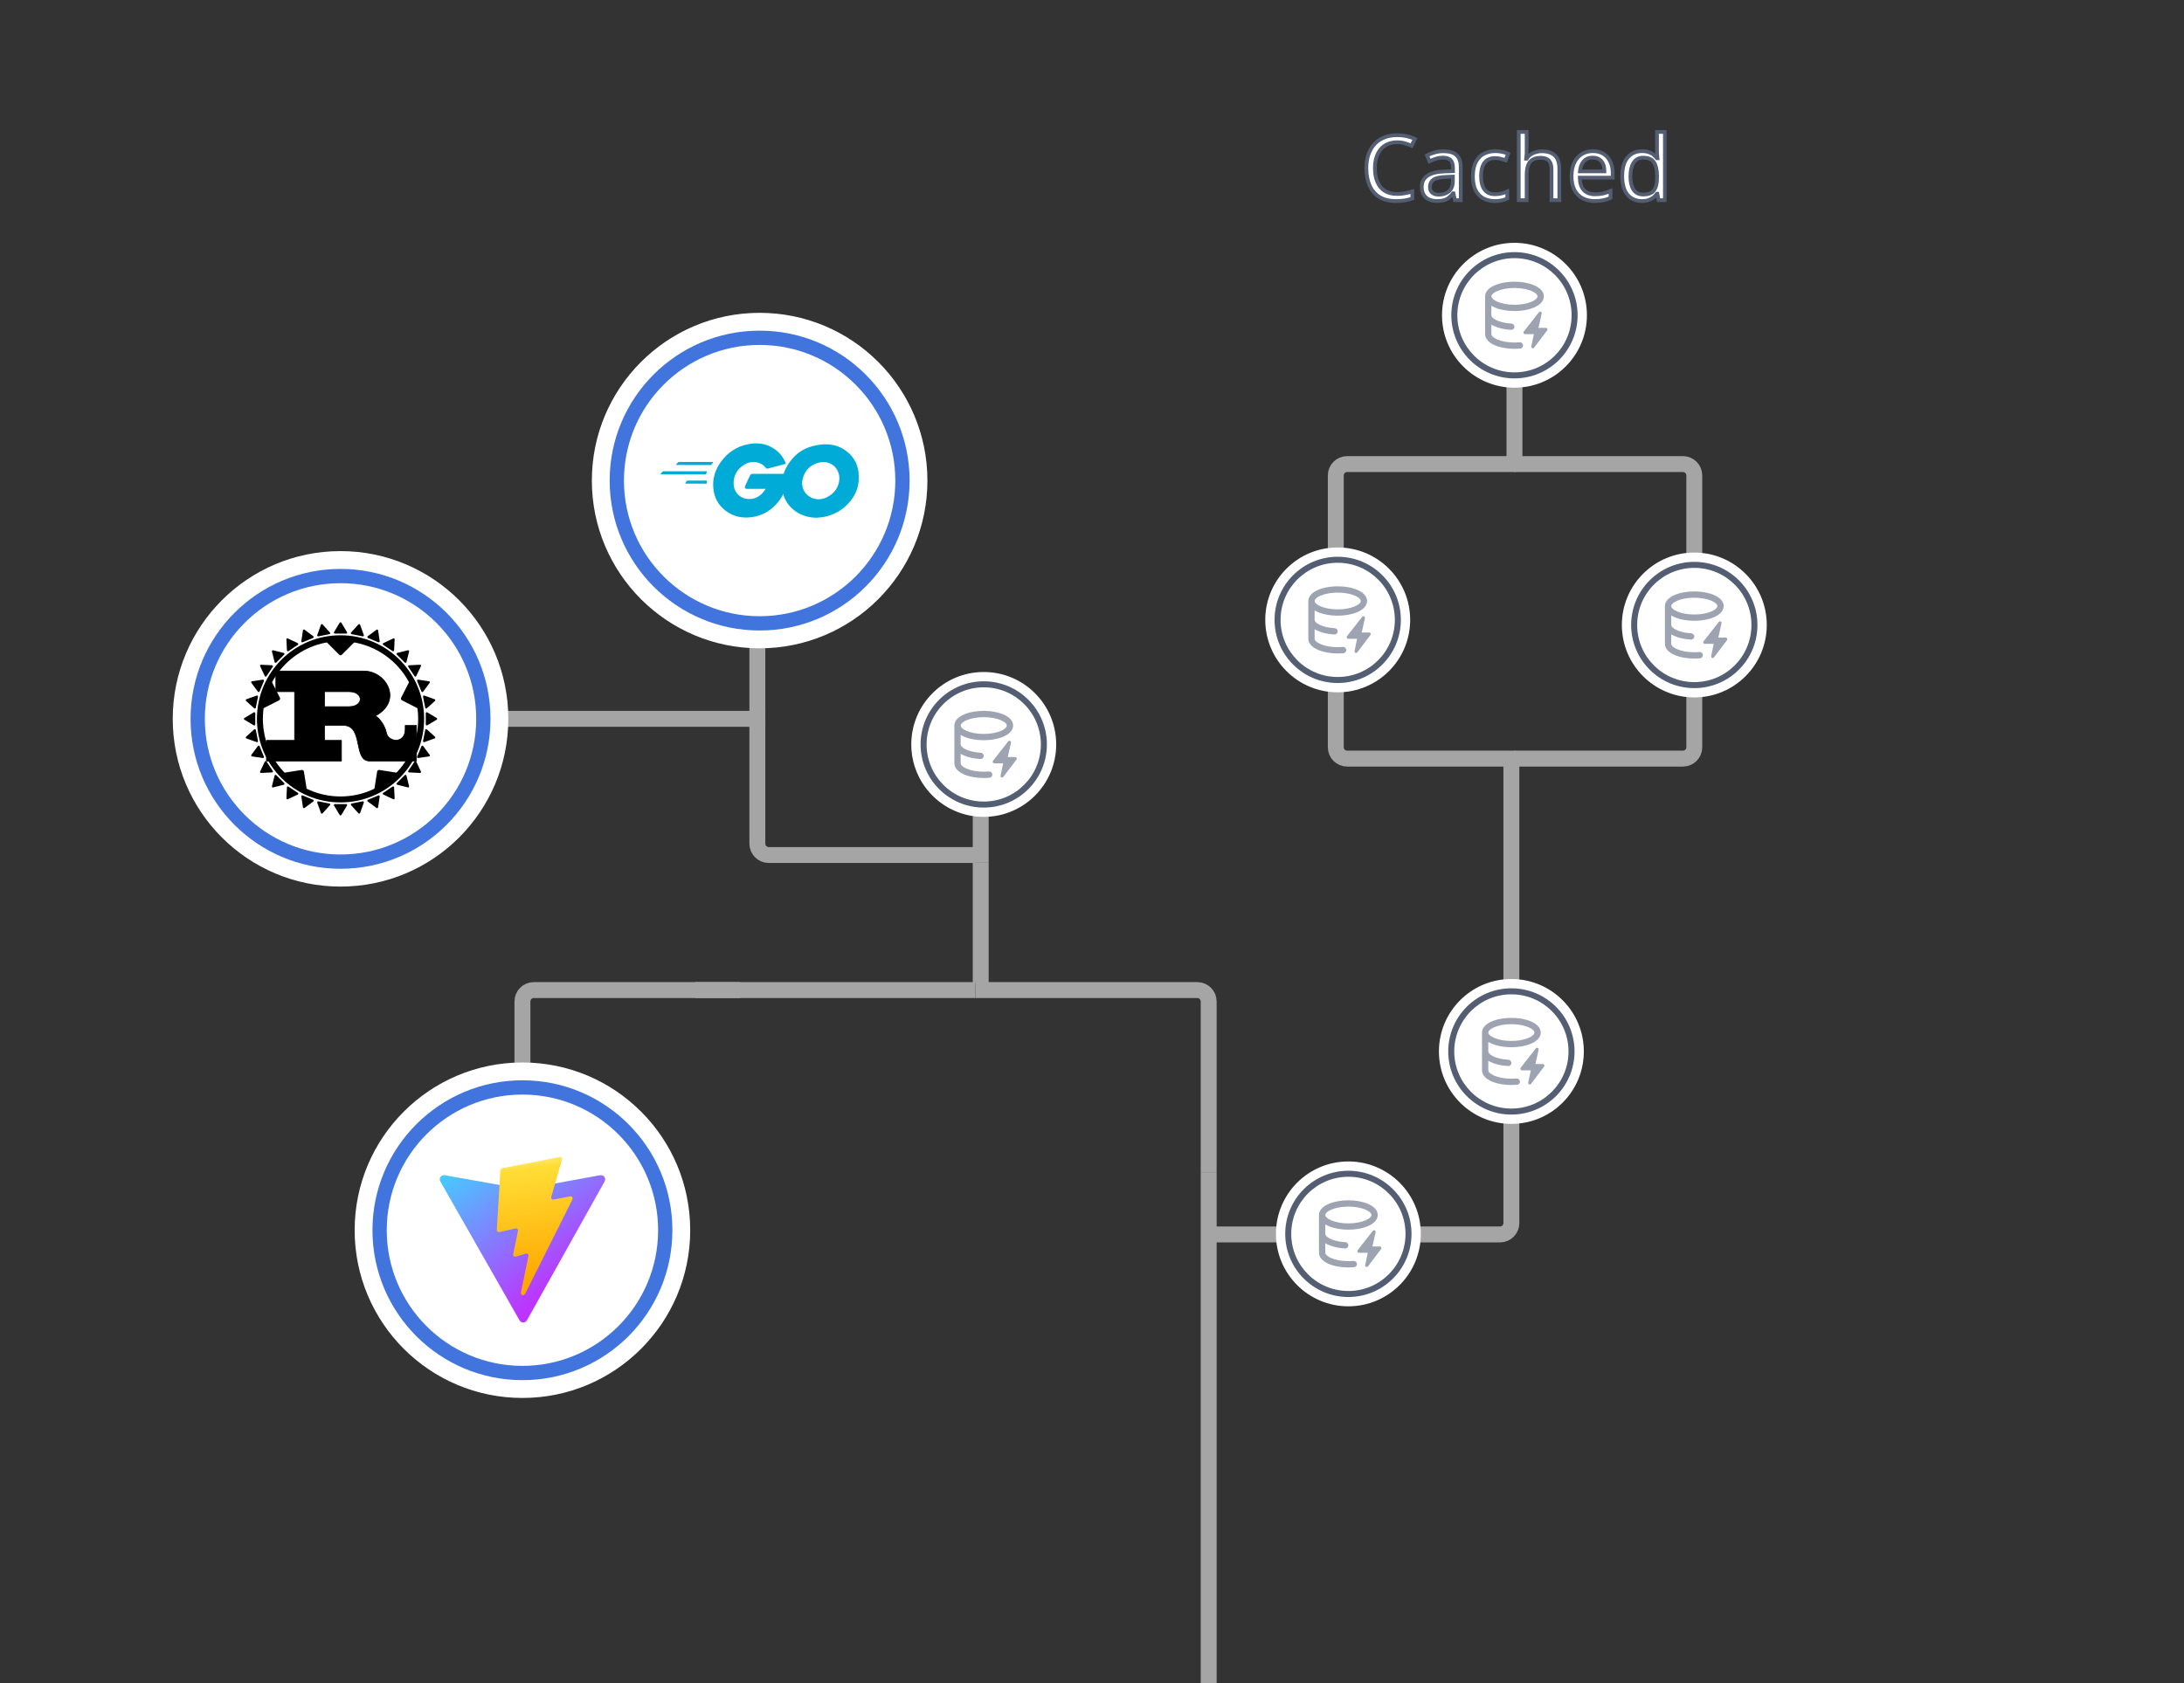 <svg width="384" height="296" viewBox="0 0 384 296" fill="none" xmlns="http://www.w3.org/2000/svg">
<rect x="0" y="0" width="384" height="296" fill="#333333" stroke="none"/>
<rect width="384" height="296" rx="20" fill="none"/>
<path d="M171.444 150.369H135.16C134.056 150.369 133.16 149.474 133.16 148.369V126.85" stroke="#A5A5A5" stroke-width="2.8"/>
<path d="M130.139 174.122H93.856C92.751 174.122 91.856 175.018 91.856 176.122V197.641" stroke="#A5A5A5" stroke-width="2.8"/>
<path d="M172.432 172.906V151.739" stroke="#A5A5A5" stroke-width="2.8"/>
<path d="M212.516 206.265V176.122C212.516 175.018 211.62 174.122 210.516 174.122H171.488" stroke="#A5A5A5" stroke-width="2.8"/>
<path d="M212.516 296V206.265" stroke="#A5A5A5" stroke-width="2.8"/>
<path d="M213.11 217.1H229.443" stroke="#A5A5A5" stroke-width="2.8"/>
<rect width="12.885" height="12.885" rx="3.221" transform="matrix(-1 0 0 1 243.333 210.657)" fill="#A5A5A5" stroke="#A5A5A5" stroke-width="2.818"/>
<path d="M266.485 133.418H236.865C235.76 133.418 234.865 132.523 234.865 131.418V116.433" stroke="#A5A5A5" stroke-width="2.8"/>
<rect width="12.885" height="12.885" rx="3.221" transform="matrix(-1 0 0 1 241.307 103.548)" fill="#A5A5A5" stroke="#A5A5A5" stroke-width="2.818"/>
<path d="M266.279 133.418H295.899C297.004 133.418 297.899 132.523 297.899 131.418V116.433" stroke="#A5A5A5" stroke-width="2.8"/>
<rect x="291.457" y="103.548" width="12.885" height="12.885" rx="3.221" fill="#A5A5A5" stroke="#A5A5A5" stroke-width="2.818"/>
<path d="M247.183 217.1H263.737C264.842 217.1 265.737 216.204 265.737 215.1V191.359" stroke="#A5A5A5" stroke-width="2.8"/>
<rect width="12.885" height="12.885" rx="3.221" transform="matrix(-1 0 0 1 272.179 178.474)" fill="#A5A5A5" stroke="#A5A5A5" stroke-width="2.818"/>
<path d="M171.488 174.122H122.217" stroke="#A5A5A5" stroke-width="2.8"/>
<path d="M133.16 125.341V92.676" stroke="#A5A5A5" stroke-width="2.8"/>
<rect width="12.885" height="12.885" rx="3.221" transform="matrix(-1 0 0 1 139.603 79.791)" fill="white" stroke="#A5A5A5" stroke-width="2.818"/>
<path d="M172.432 151.739L172.432 138.226" stroke="#A5A5A5" stroke-width="2.8"/>
<rect width="12.885" height="12.885" rx="3.221" transform="matrix(-1 0 0 1 178.875 125.341)" fill="#A5A5A5" stroke="#A5A5A5" stroke-width="2.818"/>
<path d="M134.562 126.422H67.976" stroke="#A5A5A5" stroke-width="2.8"/>
<rect width="12.885" height="12.885" rx="3.221" transform="matrix(-1 0 0 1 67.048 119.98)" fill="white" stroke="#A5A5A5" stroke-width="2.818"/>
<path d="M265.737 174.414L265.737 133.507" stroke="#A5A5A5" stroke-width="2.8"/>
<rect width="12.885" height="12.885" rx="3.221" transform="matrix(-1 0 0 1 272.722 49.002)" fill="#A5A5A5" stroke="#A5A5A5" stroke-width="2.818"/>
<path d="M266.279 81.617V61.887" stroke="#A5A5A5" stroke-width="2.8"/>
<path d="M266.485 81.617H236.865C235.76 81.617 234.865 82.512 234.865 83.617V98.603" stroke="#A5A5A5" stroke-width="2.8"/>
<path d="M266.279 81.617H295.899C297.004 81.617 297.899 82.512 297.899 83.617V98.603" stroke="#A5A5A5" stroke-width="2.8"/>
<circle cx="237.077" cy="217.001" r="12.37" fill="white" stroke="white" stroke-width="0.738"/>
<circle cx="237.077" cy="217.001" r="11.103" fill="#535E73"/>
<circle cx="237.077" cy="217.001" r="10.045" fill="white"/>
<circle cx="237.077" cy="217.001" r="8.694" fill="white"/>
<g clip-path="url(#clip0_383_1656)">
<path d="M233.017 215.32V217C233.017 217.183 233.193 217.517 233.88 217.856C234.525 218.173 235.462 218.406 236.552 218.463C236.624 218.466 236.696 218.484 236.761 218.516C236.827 218.547 236.886 218.591 236.934 218.645C236.983 218.699 237.02 218.762 237.045 218.83C237.069 218.899 237.08 218.972 237.076 219.044C237.072 219.117 237.054 219.188 237.023 219.254C236.991 219.319 236.948 219.378 236.894 219.427C236.84 219.475 236.776 219.513 236.708 219.537C236.639 219.561 236.567 219.572 236.494 219.568C235.297 219.505 234.205 219.249 233.391 218.849C233.263 218.786 233.138 218.717 233.017 218.642V220.322C233.017 220.42 233.06 220.557 233.225 220.728C233.393 220.903 233.661 221.085 234.038 221.25C234.787 221.58 235.861 221.798 237.077 221.798C237.376 221.798 237.669 221.785 237.95 221.76C238.024 221.749 238.1 221.754 238.173 221.773C238.245 221.793 238.313 221.827 238.372 221.874C238.431 221.921 238.48 221.979 238.515 222.045C238.551 222.111 238.573 222.184 238.58 222.259C238.587 222.334 238.578 222.409 238.555 222.481C238.531 222.552 238.493 222.618 238.444 222.675C238.394 222.731 238.333 222.777 238.266 222.809C238.198 222.841 238.124 222.859 238.049 222.862C237.733 222.89 237.409 222.905 237.077 222.905C235.744 222.905 234.512 222.669 233.592 222.264C233.132 222.061 232.726 221.807 232.427 221.495C232.125 221.182 231.91 220.784 231.91 220.322V213.679C231.91 213.217 232.125 212.819 232.427 212.505C232.726 212.195 233.132 211.939 233.592 211.737C234.512 211.332 235.744 211.096 237.077 211.096C238.41 211.096 239.642 211.332 240.561 211.737C241.021 211.939 241.427 212.194 241.727 212.505C242.028 212.819 242.243 213.217 242.243 213.679C242.243 214.141 242.028 214.539 241.727 214.853C241.427 215.163 241.021 215.419 240.562 215.621C239.641 216.026 238.409 216.262 237.077 216.262C235.744 216.262 234.512 216.026 233.592 215.621C233.393 215.535 233.201 215.434 233.017 215.32ZM233.017 213.679C233.017 213.777 233.06 213.914 233.225 214.086C233.393 214.261 233.661 214.442 234.038 214.607C234.787 214.937 235.861 215.155 237.077 215.155C238.291 215.155 239.365 214.937 240.116 214.607C240.491 214.442 240.76 214.26 240.928 214.085C241.093 213.914 241.136 213.777 241.136 213.679C241.136 213.581 241.093 213.444 240.928 213.272C240.76 213.097 240.492 212.916 240.115 212.75C239.366 212.421 238.292 212.203 237.077 212.203C235.862 212.203 234.788 212.421 234.037 212.75C233.662 212.916 233.393 213.098 233.225 213.273C233.06 213.444 233.017 213.581 233.017 213.679Z" fill="#9DA3B0"/>
<path d="M241.867 216.692C241.881 216.631 241.873 216.568 241.845 216.512C241.818 216.455 241.772 216.41 241.715 216.384C241.659 216.357 241.595 216.35 241.534 216.364C241.473 216.378 241.419 216.412 241.38 216.461L238.705 219.875C238.673 219.916 238.653 219.965 238.647 220.017C238.642 220.068 238.651 220.12 238.674 220.167C238.696 220.213 238.732 220.253 238.776 220.28C238.82 220.308 238.87 220.322 238.922 220.322H240.492L240.035 222.479C240.022 222.541 240.031 222.605 240.059 222.661C240.087 222.717 240.134 222.762 240.191 222.788C240.248 222.815 240.313 222.82 240.374 222.805C240.435 222.789 240.489 222.754 240.527 222.703L242.833 219.659C242.864 219.618 242.883 219.569 242.888 219.518C242.893 219.466 242.883 219.415 242.86 219.369C242.837 219.323 242.802 219.284 242.758 219.257C242.715 219.23 242.664 219.215 242.613 219.215H241.3L241.868 216.692H241.867Z" fill="#9DA3B0"/>
</g>
<circle cx="265.737" cy="184.916" r="12.37" fill="white" stroke="white" stroke-width="0.738"/>
<circle cx="265.737" cy="184.916" r="11.103" fill="#535E73"/>
<circle cx="265.737" cy="184.916" r="10.045" fill="white"/>
<circle cx="265.737" cy="184.916" r="8.694" fill="white"/>
<g clip-path="url(#clip1_383_1656)">
<path d="M261.677 183.236V184.915C261.677 185.098 261.853 185.432 262.54 185.771C263.185 186.088 264.123 186.321 265.212 186.378C265.285 186.381 265.356 186.399 265.421 186.431C265.487 186.462 265.546 186.506 265.594 186.56C265.643 186.614 265.681 186.677 265.705 186.745C265.729 186.814 265.74 186.887 265.736 186.959C265.732 187.032 265.714 187.103 265.683 187.169C265.652 187.234 265.608 187.293 265.554 187.342C265.5 187.39 265.437 187.428 265.368 187.452C265.3 187.476 265.227 187.487 265.154 187.483C263.957 187.421 262.865 187.164 262.051 186.764C261.923 186.701 261.798 186.632 261.677 186.557V188.237C261.677 188.335 261.72 188.472 261.885 188.644C262.053 188.818 262.322 189 262.698 189.165C263.447 189.495 264.521 189.713 265.737 189.713C266.036 189.713 266.329 189.7 266.61 189.675C266.684 189.664 266.76 189.669 266.833 189.688C266.905 189.708 266.973 189.742 267.032 189.789C267.091 189.836 267.14 189.894 267.176 189.96C267.211 190.026 267.233 190.099 267.24 190.174C267.247 190.249 267.238 190.324 267.215 190.396C267.191 190.467 267.154 190.533 267.104 190.59C267.054 190.646 266.994 190.692 266.926 190.724C266.858 190.756 266.784 190.775 266.709 190.777C266.394 190.805 266.069 190.82 265.737 190.82C264.404 190.82 263.172 190.584 262.252 190.179C261.792 189.977 261.386 189.722 261.087 189.41C260.786 189.097 260.57 188.699 260.57 188.237V181.594C260.57 181.132 260.786 180.734 261.087 180.42C261.386 180.11 261.792 179.854 262.252 179.652C263.172 179.247 264.404 179.011 265.737 179.011C267.07 179.011 268.302 179.247 269.221 179.652C269.681 179.854 270.087 180.109 270.387 180.42C270.688 180.734 270.903 181.132 270.903 181.594C270.903 182.056 270.688 182.454 270.387 182.768C270.087 183.078 269.681 183.334 269.222 183.536C268.302 183.941 267.069 184.177 265.737 184.177C264.404 184.177 263.172 183.941 262.252 183.536C262.054 183.45 261.861 183.349 261.677 183.236ZM261.677 181.594C261.677 181.692 261.72 181.829 261.885 182.001C262.053 182.176 262.322 182.357 262.698 182.523C263.447 182.852 264.521 183.07 265.737 183.07C266.952 183.07 268.026 182.852 268.776 182.523C269.151 182.357 269.421 182.175 269.588 182C269.753 181.829 269.796 181.692 269.796 181.594C269.796 181.496 269.753 181.359 269.588 181.187C269.421 181.012 269.152 180.831 268.775 180.665C268.026 180.336 266.952 180.118 265.737 180.118C264.522 180.118 263.448 180.336 262.697 180.665C262.322 180.831 262.053 181.013 261.885 181.188C261.72 181.359 261.677 181.496 261.677 181.594Z" fill="#9DA3B0"/>
<path d="M270.527 184.607C270.541 184.546 270.533 184.483 270.505 184.427C270.478 184.37 270.432 184.325 270.376 184.299C270.319 184.272 270.255 184.265 270.194 184.279C270.133 184.293 270.079 184.328 270.04 184.376L267.365 187.79C267.333 187.831 267.313 187.88 267.307 187.932C267.302 187.983 267.311 188.035 267.334 188.082C267.357 188.128 267.392 188.168 267.436 188.195C267.48 188.223 267.531 188.237 267.582 188.237H269.152L268.695 190.394C268.682 190.456 268.691 190.52 268.719 190.576C268.747 190.632 268.794 190.677 268.851 190.703C268.909 190.73 268.973 190.735 269.034 190.72C269.095 190.705 269.149 190.669 269.187 190.619L271.494 187.574C271.525 187.533 271.544 187.484 271.548 187.433C271.553 187.381 271.543 187.33 271.52 187.284C271.498 187.238 271.462 187.199 271.419 187.172C271.375 187.145 271.324 187.13 271.273 187.13H269.961L270.528 184.607H270.527Z" fill="#9DA3B0"/>
</g>
<circle cx="235.202" cy="109.018" r="12.37" fill="white" stroke="white" stroke-width="0.738"/>
<circle cx="235.202" cy="109.018" r="11.103" fill="#535E73"/>
<circle cx="235.202" cy="109.018" r="10.045" fill="white"/>
<circle cx="235.202" cy="109.018" r="8.694" fill="white"/>
<g clip-path="url(#clip2_383_1656)">
<path d="M231.142 107.338V109.018C231.142 109.201 231.318 109.535 232.005 109.873C232.65 110.191 233.587 110.423 234.677 110.48C234.749 110.484 234.821 110.502 234.886 110.533C234.952 110.564 235.011 110.608 235.059 110.662C235.108 110.716 235.145 110.779 235.17 110.848C235.194 110.916 235.205 110.989 235.201 111.062C235.197 111.134 235.179 111.205 235.148 111.271C235.116 111.337 235.073 111.396 235.019 111.444C234.965 111.493 234.901 111.53 234.833 111.555C234.764 111.579 234.692 111.59 234.619 111.586C233.422 111.523 232.33 111.267 231.516 110.866C231.388 110.804 231.263 110.735 231.142 110.659V112.339C231.142 112.438 231.185 112.574 231.35 112.746C231.518 112.921 231.786 113.103 232.163 113.268C232.912 113.598 233.986 113.816 235.202 113.816C235.501 113.816 235.794 113.802 236.075 113.777C236.149 113.767 236.225 113.771 236.298 113.791C236.37 113.811 236.438 113.845 236.497 113.892C236.556 113.938 236.605 113.996 236.64 114.063C236.676 114.129 236.698 114.202 236.705 114.276C236.712 114.351 236.703 114.427 236.68 114.498C236.656 114.57 236.618 114.636 236.569 114.692C236.519 114.749 236.458 114.794 236.391 114.827C236.323 114.859 236.249 114.877 236.174 114.88C235.858 114.908 235.534 114.923 235.202 114.923C233.869 114.923 232.637 114.687 231.717 114.281C231.257 114.079 230.851 113.824 230.552 113.513C230.25 113.199 230.035 112.801 230.035 112.339V105.697C230.035 105.234 230.25 104.837 230.552 104.522C230.851 104.212 231.257 103.957 231.717 103.755C232.637 103.349 233.869 103.113 235.202 103.113C236.535 103.113 237.767 103.349 238.686 103.755C239.146 103.957 239.552 104.211 239.852 104.523C240.153 104.837 240.368 105.234 240.368 105.697C240.368 106.159 240.153 106.556 239.852 106.871C239.552 107.181 239.146 107.436 238.687 107.638C237.766 108.044 236.534 108.28 235.202 108.28C233.869 108.28 232.637 108.044 231.717 107.638C231.518 107.552 231.326 107.452 231.142 107.338ZM231.142 105.697C231.142 105.795 231.185 105.931 231.35 106.103C231.518 106.278 231.786 106.46 232.163 106.625C232.912 106.955 233.986 107.173 235.202 107.173C236.416 107.173 237.49 106.955 238.241 106.625C238.616 106.46 238.885 106.277 239.053 106.102C239.218 105.931 239.261 105.795 239.261 105.697C239.261 105.598 239.218 105.462 239.053 105.29C238.885 105.115 238.617 104.933 238.24 104.768C237.491 104.438 236.417 104.22 235.202 104.22C233.987 104.22 232.913 104.438 232.162 104.768C231.787 104.933 231.518 105.116 231.35 105.291C231.185 105.462 231.142 105.598 231.142 105.697Z" fill="#9DA3B0"/>
<path d="M239.992 108.71C240.006 108.649 239.998 108.585 239.97 108.529C239.943 108.473 239.897 108.428 239.84 108.401C239.784 108.374 239.72 108.367 239.659 108.382C239.598 108.396 239.544 108.43 239.505 108.479L236.83 111.893C236.798 111.934 236.778 111.983 236.772 112.034C236.767 112.086 236.776 112.138 236.799 112.184C236.821 112.231 236.857 112.27 236.901 112.298C236.945 112.325 236.995 112.34 237.047 112.34H238.617L238.16 114.497C238.147 114.558 238.156 114.622 238.184 114.679C238.212 114.735 238.259 114.78 238.316 114.806C238.373 114.832 238.438 114.838 238.499 114.823C238.56 114.807 238.614 114.771 238.652 114.721L240.958 111.676C240.989 111.635 241.008 111.586 241.013 111.535C241.018 111.484 241.008 111.432 240.985 111.386C240.962 111.34 240.927 111.301 240.883 111.274C240.84 111.247 240.789 111.233 240.738 111.233H239.425L239.993 108.71H239.992Z" fill="#9DA3B0"/>
</g>
<circle cx="172.965" cy="130.923" r="12.37" fill="white" stroke="white" stroke-width="0.738"/>
<circle cx="172.965" cy="130.923" r="11.103" fill="#535E73"/>
<circle cx="172.966" cy="130.923" r="10.045" fill="white"/>
<circle cx="172.966" cy="130.923" r="8.694" fill="white"/>
<g clip-path="url(#clip3_383_1656)">
<path d="M168.906 129.243V130.923C168.906 131.106 169.081 131.439 169.769 131.778C170.414 132.095 171.351 132.328 172.44 132.385C172.513 132.388 172.584 132.407 172.65 132.438C172.715 132.469 172.774 132.513 172.823 132.567C172.872 132.621 172.909 132.684 172.933 132.753C172.958 132.821 172.968 132.894 172.965 132.966C172.961 133.039 172.943 133.11 172.911 133.176C172.88 133.241 172.836 133.3 172.782 133.349C172.728 133.397 172.665 133.435 172.597 133.459C172.528 133.484 172.455 133.494 172.383 133.49C171.186 133.428 170.093 133.171 169.28 132.771C169.152 132.708 169.027 132.639 168.906 132.564V134.244C168.906 134.342 168.949 134.479 169.114 134.651C169.281 134.826 169.55 135.007 169.927 135.172C170.676 135.502 171.75 135.72 172.965 135.72C173.265 135.72 173.557 135.707 173.838 135.682C173.913 135.671 173.989 135.676 174.061 135.696C174.134 135.715 174.202 135.749 174.261 135.796C174.32 135.843 174.368 135.901 174.404 135.967C174.44 136.033 174.462 136.106 174.468 136.181C174.475 136.256 174.467 136.331 174.443 136.403C174.42 136.474 174.382 136.54 174.332 136.597C174.283 136.653 174.222 136.699 174.154 136.731C174.086 136.764 174.012 136.782 173.937 136.784C173.622 136.813 173.297 136.827 172.965 136.827C171.633 136.827 170.4 136.591 169.481 136.186C169.021 135.984 168.615 135.729 168.315 135.418C168.014 135.104 167.799 134.706 167.799 134.244V127.601C167.799 127.139 168.014 126.741 168.315 126.427C168.615 126.117 169.021 125.861 169.481 125.659C170.4 125.254 171.633 125.018 172.965 125.018C174.298 125.018 175.531 125.254 176.45 125.659C176.91 125.861 177.316 126.116 177.615 126.428C177.916 126.741 178.132 127.139 178.132 127.601C178.132 128.063 177.916 128.461 177.615 128.775C177.316 129.085 176.91 129.341 176.451 129.543C175.53 129.948 174.298 130.184 172.965 130.184C171.633 130.184 170.4 129.948 169.481 129.543C169.282 129.457 169.09 129.356 168.906 129.243ZM168.906 127.601C168.906 127.699 168.949 127.836 169.114 128.008C169.281 128.183 169.55 128.364 169.927 128.53C170.676 128.86 171.75 129.077 172.965 129.077C174.18 129.077 175.254 128.86 176.005 128.53C176.38 128.364 176.649 128.182 176.817 128.007C176.982 127.836 177.025 127.699 177.025 127.601C177.025 127.503 176.982 127.366 176.817 127.194C176.649 127.019 176.38 126.838 176.004 126.673C175.255 126.343 174.181 126.125 172.965 126.125C171.75 126.125 170.676 126.343 169.926 126.673C169.551 126.838 169.281 127.02 169.114 127.195C168.949 127.366 168.906 127.503 168.906 127.601Z" fill="#9DA3B0"/>
<path d="M177.756 130.615C177.769 130.554 177.761 130.49 177.734 130.434C177.706 130.378 177.661 130.332 177.604 130.306C177.548 130.279 177.484 130.272 177.423 130.286C177.362 130.3 177.308 130.335 177.269 130.384L174.593 133.797C174.561 133.838 174.541 133.887 174.536 133.939C174.531 133.99 174.54 134.042 174.562 134.089C174.585 134.136 174.62 134.175 174.664 134.202C174.708 134.23 174.759 134.244 174.811 134.245H176.381L175.924 136.401C175.911 136.463 175.919 136.527 175.948 136.583C175.976 136.639 176.022 136.684 176.08 136.711C176.137 136.737 176.202 136.743 176.263 136.727C176.324 136.712 176.378 136.676 176.416 136.626L178.722 133.581C178.753 133.54 178.772 133.491 178.777 133.44C178.782 133.389 178.772 133.337 178.749 133.291C178.726 133.245 178.691 133.206 178.647 133.179C178.603 133.152 178.553 133.137 178.501 133.137H177.189L177.757 130.615H177.756Z" fill="#9DA3B0"/>
</g>
<circle cx="297.9" cy="109.917" r="12.37" fill="white" stroke="white" stroke-width="0.738"/>
<circle cx="297.899" cy="109.917" r="11.103" fill="#535E73"/>
<circle cx="297.9" cy="109.917" r="10.045" fill="white"/>
<circle cx="297.9" cy="109.917" r="8.694" fill="white"/>
<g clip-path="url(#clip4_383_1656)">
<path d="M293.84 108.236V109.916C293.84 110.099 294.015 110.433 294.703 110.772C295.348 111.089 296.285 111.322 297.375 111.379C297.447 111.382 297.518 111.4 297.584 111.432C297.65 111.463 297.708 111.507 297.757 111.561C297.806 111.615 297.843 111.678 297.868 111.746C297.892 111.815 297.902 111.888 297.899 111.96C297.895 112.033 297.877 112.104 297.845 112.17C297.814 112.235 297.77 112.294 297.716 112.343C297.662 112.391 297.599 112.429 297.531 112.453C297.462 112.477 297.39 112.488 297.317 112.484C296.12 112.421 295.027 112.165 294.214 111.765C294.086 111.702 293.961 111.633 293.84 111.558V113.238C293.84 113.336 293.883 113.473 294.048 113.644C294.215 113.819 294.484 114.001 294.861 114.166C295.61 114.496 296.684 114.714 297.899 114.714C298.199 114.714 298.491 114.701 298.772 114.676C298.847 114.665 298.923 114.67 298.995 114.689C299.068 114.709 299.136 114.743 299.195 114.79C299.254 114.837 299.302 114.895 299.338 114.961C299.374 115.027 299.396 115.1 299.403 115.175C299.409 115.25 299.401 115.325 299.377 115.397C299.354 115.468 299.316 115.534 299.267 115.591C299.217 115.647 299.156 115.693 299.088 115.725C299.02 115.757 298.947 115.775 298.871 115.778C298.556 115.806 298.231 115.821 297.899 115.821C296.567 115.821 295.334 115.585 294.415 115.18C293.955 114.977 293.549 114.723 293.249 114.411C292.948 114.098 292.733 113.7 292.733 113.238V106.595C292.733 106.133 292.948 105.735 293.249 105.421C293.549 105.111 293.955 104.855 294.415 104.653C295.334 104.248 296.567 104.012 297.899 104.012C299.232 104.012 300.465 104.248 301.384 104.653C301.844 104.855 302.25 105.11 302.549 105.421C302.85 105.735 303.066 106.133 303.066 106.595C303.066 107.057 302.85 107.455 302.549 107.769C302.25 108.079 301.844 108.335 301.385 108.537C300.464 108.942 299.232 109.178 297.899 109.178C296.567 109.178 295.334 108.942 294.415 108.537C294.216 108.451 294.024 108.35 293.84 108.236ZM293.84 106.595C293.84 106.693 293.883 106.83 294.048 107.002C294.215 107.177 294.484 107.358 294.861 107.523C295.61 107.853 296.684 108.071 297.899 108.071C299.114 108.071 300.188 107.853 300.939 107.523C301.314 107.358 301.583 107.176 301.751 107.001C301.916 106.83 301.959 106.693 301.959 106.595C301.959 106.497 301.916 106.36 301.751 106.188C301.583 106.013 301.314 105.832 300.938 105.666C300.189 105.337 299.115 105.119 297.899 105.119C296.684 105.119 295.61 105.337 294.86 105.666C294.485 105.832 294.215 106.014 294.048 106.189C293.883 106.36 293.84 106.497 293.84 106.595Z" fill="#9DA3B0"/>
<path d="M302.69 109.608C302.703 109.547 302.695 109.484 302.668 109.428C302.64 109.371 302.595 109.326 302.538 109.3C302.482 109.273 302.418 109.266 302.357 109.28C302.296 109.294 302.242 109.328 302.203 109.377L299.527 112.791C299.495 112.832 299.475 112.881 299.47 112.933C299.465 112.984 299.474 113.036 299.496 113.083C299.519 113.129 299.554 113.169 299.598 113.196C299.642 113.224 299.693 113.238 299.745 113.238H301.315L300.858 115.395C300.845 115.457 300.853 115.521 300.882 115.577C300.91 115.633 300.957 115.678 301.014 115.704C301.071 115.731 301.136 115.736 301.197 115.721C301.258 115.706 301.312 115.67 301.35 115.619L303.656 112.575C303.687 112.534 303.706 112.485 303.711 112.434C303.716 112.382 303.706 112.331 303.683 112.285C303.66 112.239 303.625 112.2 303.581 112.173C303.537 112.146 303.487 112.131 303.435 112.131H302.123L302.691 109.608H302.69Z" fill="#9DA3B0"/>
</g>
<circle cx="266.279" cy="55.444" r="12.37" fill="white" stroke="white" stroke-width="0.738"/>
<circle cx="266.279" cy="55.444" r="11.103" fill="#535E73"/>
<circle cx="266.28" cy="55.444" r="10.045" fill="white"/>
<circle cx="266.28" cy="55.444" r="8.694" fill="white"/>
<g clip-path="url(#clip5_383_1656)">
<path d="M262.22 53.764V55.444C262.22 55.627 262.395 55.96 263.083 56.299C263.728 56.617 264.665 56.849 265.754 56.906C265.827 56.91 265.898 56.928 265.964 56.959C266.029 56.99 266.088 57.034 266.137 57.088C266.186 57.142 266.223 57.205 266.247 57.274C266.272 57.342 266.282 57.415 266.278 57.487C266.275 57.56 266.257 57.631 266.225 57.697C266.194 57.763 266.15 57.821 266.096 57.87C266.042 57.919 265.979 57.956 265.911 57.98C265.842 58.005 265.769 58.015 265.697 58.012C264.5 57.949 263.407 57.693 262.594 57.292C262.466 57.23 262.341 57.161 262.22 57.085V58.765C262.22 58.863 262.262 59 262.428 59.172C262.595 59.347 262.864 59.528 263.24 59.694C263.99 60.024 265.064 60.241 266.279 60.241C266.579 60.241 266.871 60.228 267.152 60.203C267.227 60.192 267.303 60.197 267.375 60.217C267.448 60.236 267.516 60.271 267.575 60.317C267.634 60.364 267.682 60.422 267.718 60.488C267.754 60.555 267.776 60.627 267.782 60.702C267.789 60.777 267.781 60.853 267.757 60.924C267.734 60.996 267.696 61.062 267.646 61.118C267.597 61.174 267.536 61.22 267.468 61.252C267.4 61.285 267.326 61.303 267.251 61.306C266.936 61.334 266.611 61.349 266.279 61.349C264.947 61.349 263.714 61.112 262.795 60.707C262.335 60.505 261.929 60.25 261.629 59.939C261.328 59.625 261.113 59.227 261.113 58.765V52.122C261.113 51.66 261.328 51.262 261.629 50.948C261.929 50.638 262.335 50.383 262.795 50.18C263.714 49.775 264.947 49.539 266.279 49.539C267.612 49.539 268.845 49.775 269.764 50.18C270.224 50.383 270.63 50.637 270.929 50.949C271.23 51.262 271.446 51.66 271.446 52.122C271.446 52.584 271.23 52.982 270.929 53.297C270.63 53.607 270.224 53.862 269.764 54.064C268.844 54.469 267.611 54.706 266.279 54.706C264.947 54.706 263.714 54.469 262.795 54.064C262.596 53.978 262.404 53.877 262.22 53.764ZM262.22 52.122C262.22 52.221 262.262 52.357 262.428 52.529C262.595 52.704 262.864 52.886 263.24 53.051C263.99 53.381 265.064 53.599 266.279 53.599C267.494 53.599 268.568 53.381 269.319 53.051C269.694 52.886 269.963 52.703 270.131 52.528C270.296 52.357 270.339 52.221 270.339 52.122C270.339 52.024 270.296 51.888 270.131 51.716C269.963 51.541 269.694 51.359 269.318 51.194C268.569 50.864 267.495 50.646 266.279 50.646C265.064 50.646 263.99 50.864 263.24 51.194C262.865 51.359 262.595 51.541 262.428 51.716C262.262 51.888 262.22 52.024 262.22 52.122Z" fill="#9DA3B0"/>
<path d="M271.07 55.136C271.083 55.075 271.075 55.011 271.048 54.955C271.02 54.899 270.974 54.854 270.918 54.827C270.862 54.8 270.798 54.793 270.737 54.807C270.676 54.822 270.622 54.856 270.583 54.905L267.907 58.318C267.875 58.359 267.855 58.408 267.85 58.46C267.844 58.511 267.854 58.563 267.876 58.61C267.899 58.657 267.934 58.696 267.978 58.724C268.022 58.751 268.073 58.766 268.125 58.766H269.695L269.238 60.922C269.225 60.984 269.233 61.048 269.261 61.105C269.29 61.161 269.336 61.206 269.394 61.232C269.451 61.258 269.515 61.264 269.577 61.248C269.638 61.233 269.692 61.197 269.729 61.147L272.036 58.102C272.067 58.061 272.086 58.012 272.091 57.961C272.096 57.91 272.086 57.858 272.063 57.812C272.04 57.766 272.005 57.727 271.961 57.7C271.917 57.673 271.867 57.659 271.815 57.659H270.503L271.071 55.136H271.07Z" fill="#9DA3B0"/>
</g>
<circle cx="133.562" cy="84.518" r="29" fill="white" stroke="white"/>
<circle cx="133.561" cy="84.518" r="26.368" fill="#4175DD"/>
<circle cx="133.562" cy="84.518" r="23.856" fill="white"/>
<circle cx="133.562" cy="84.518" r="20.648" fill="white"/>
<path d="M118.915 81.778C118.848 81.778 118.832 81.75 118.865 81.707L119.214 81.32C119.247 81.277 119.33 81.248 119.396 81.248H125.321C125.388 81.248 125.404 81.291 125.371 81.334L125.089 81.707C125.056 81.75 124.973 81.793 124.923 81.793L118.915 81.778Z" fill="#00ACD7"/>
<path d="M116.189 83.428C116.123 83.428 116.107 83.398 116.14 83.354L116.487 82.956C116.52 82.912 116.603 82.883 116.669 82.883H124.211C124.277 82.883 124.31 82.927 124.293 82.971L124.161 83.325C124.144 83.383 124.078 83.413 124.012 83.413L116.189 83.428Z" fill="#00ACD7"/>
<path d="M120.549 85.048C120.483 85.048 120.466 85.005 120.499 84.962L120.731 84.604C120.764 84.561 120.83 84.518 120.896 84.518H124.198C124.265 84.518 124.298 84.561 124.298 84.618L124.265 84.962C124.265 85.019 124.198 85.063 124.149 85.063L120.549 85.048Z" fill="#00ACD7"/>
<path d="M137.93 81.632C136.861 81.904 136.131 82.109 135.078 82.382C134.823 82.45 134.806 82.467 134.586 82.211C134.331 81.921 134.144 81.734 133.788 81.563C132.718 81.035 131.683 81.188 130.715 81.819C129.561 82.569 128.967 83.677 128.984 85.057C129.001 86.421 129.934 87.546 131.275 87.733C132.43 87.887 133.397 87.478 134.161 86.609C134.314 86.421 134.45 86.216 134.62 85.978C134.009 85.978 133.245 85.978 131.343 85.978C130.987 85.978 130.902 85.756 131.021 85.466C131.241 84.938 131.649 84.052 131.887 83.609C131.937 83.506 132.056 83.336 132.311 83.336C133.177 83.336 136.368 83.336 138.49 83.336C138.456 83.796 138.456 84.256 138.388 84.717C138.202 85.944 137.743 87.069 136.996 88.057C135.774 89.676 134.178 90.682 132.158 90.955C130.495 91.176 128.95 90.853 127.592 89.83C126.335 88.875 125.622 87.614 125.436 86.046C125.215 84.188 125.758 82.518 126.879 81.052C128.084 79.467 129.68 78.461 131.632 78.103C133.228 77.814 134.756 78.001 136.131 78.939C137.03 79.535 137.675 80.353 138.1 81.342C138.202 81.495 138.134 81.58 137.93 81.632Z" fill="#00ACD7"/>
<path fill-rule="evenodd" clip-rule="evenodd" d="M139.407 89.557C140.596 90.58 142.005 91.023 143.549 91.057C143.701 91.04 143.854 91.026 144.009 91.012C144.305 90.986 144.606 90.96 144.908 90.904C146.486 90.58 147.861 89.864 148.982 88.722C150.561 87.12 151.223 85.245 150.934 82.944C150.713 81.308 149.882 80.064 148.54 79.143C147.063 78.138 145.434 77.967 143.702 78.274C141.682 78.632 140.188 79.484 138.949 81.12C137.794 82.637 137.268 84.342 137.574 86.268C137.777 87.58 138.406 88.688 139.407 89.557ZM147.578 83.989C147.582 84.046 147.585 84.106 147.59 84.171C147.505 85.637 146.775 86.728 145.434 87.427C144.534 87.887 143.601 87.938 142.667 87.529C141.445 86.983 140.8 85.637 141.105 84.308C141.479 82.705 142.497 81.7 144.076 81.342C145.689 80.967 147.234 81.921 147.539 83.609C147.563 83.729 147.57 83.85 147.578 83.989Z" fill="#00ACD7"/>
<circle cx="59.872" cy="126.422" r="29" fill="white" stroke="white"/>
<circle cx="59.872" cy="126.422" r="26.368" fill="#4175DD"/>
<circle cx="59.872" cy="126.422" r="23.856" fill="white"/>
<circle cx="59.872" cy="126.422" r="20.648" fill="white"/>
<g clip-path="url(#clip6_383_1656)">
<path d="M57.07 121.642H61.356C63.993 121.642 63.993 124.279 61.356 124.279H57.07V121.642ZM46.851 133.839H60.037V130.213H57.07V127.576H60.367C63.993 127.576 62.015 133.839 64.982 133.839H73.224V127.576H71.246V128.235C71.246 130.872 68.279 130.543 67.949 128.894C67.619 127.246 66.301 125.927 65.971 125.927C70.916 123.29 67.949 118.015 63.993 118.015H48.499V121.642H51.795V130.213H46.851V133.839Z" fill="black" stroke="black" stroke-width="0.116" stroke-linejoin="round"/>
<path d="M59.872 140.597C67.701 140.597 74.048 134.251 74.048 126.422C74.048 118.593 67.701 112.246 59.872 112.246C52.043 112.246 45.697 118.593 45.697 126.422C45.697 134.251 52.043 140.597 59.872 140.597Z" stroke="black" stroke-width="1.048"/>
<path d="M75.037 127.411L76.685 126.422L75.037 125.433V127.411Z" fill="black" stroke="black" stroke-width="0.349" stroke-linejoin="round"/>
<path d="M74.552 130.35L76.362 129.702L74.938 128.41L74.552 130.35Z" fill="black" stroke="black" stroke-width="0.349" stroke-linejoin="round"/>
<path d="M73.504 133.139L75.405 132.856L74.261 131.311L73.504 133.139Z" fill="black" stroke="black" stroke-width="0.349" stroke-linejoin="round"/>
<path d="M71.931 135.669L73.851 135.763L73.03 134.025L71.931 135.669Z" fill="black" stroke="black" stroke-width="0.349" stroke-linejoin="round"/>
<path d="M69.895 137.844L71.76 138.31L71.294 136.446L69.895 137.844Z" fill="black" stroke="black" stroke-width="0.349" stroke-linejoin="round"/>
<path d="M67.475 139.58L69.213 140.401L69.119 138.481L67.475 139.58Z" fill="black" stroke="black" stroke-width="0.349" stroke-linejoin="round"/>
<path d="M64.762 140.811L66.306 141.955L66.589 140.054L64.762 140.811Z" fill="black" stroke="black" stroke-width="0.349" stroke-linejoin="round"/>
<path d="M61.861 141.488L63.152 142.912L63.8 141.102L61.861 141.488Z" fill="black" stroke="black" stroke-width="0.349" stroke-linejoin="round"/>
<path d="M58.883 141.586L59.872 143.235L60.861 141.586H58.883Z" fill="black" stroke="black" stroke-width="0.349" stroke-linejoin="round"/>
<path d="M55.944 141.102L56.592 142.912L57.883 141.488L55.944 141.102Z" fill="black" stroke="black" stroke-width="0.349" stroke-linejoin="round"/>
<path d="M53.155 140.054L53.438 141.955L54.982 140.811L53.155 140.054Z" fill="black" stroke="black" stroke-width="0.349" stroke-linejoin="round"/>
<path d="M50.625 138.481L50.532 140.401L52.27 139.58L50.625 138.481Z" fill="black" stroke="black" stroke-width="0.349" stroke-linejoin="round"/>
<path d="M48.45 136.446L47.983 138.31L49.848 137.844L48.45 136.446Z" fill="black" stroke="black" stroke-width="0.349" stroke-linejoin="round"/>
<path d="M46.714 134.025L45.893 135.763L47.813 135.669L46.714 134.025Z" fill="black" stroke="black" stroke-width="0.349" stroke-linejoin="round"/>
<path d="M45.483 131.311L44.339 132.856L46.24 133.139L45.483 131.311Z" fill="black" stroke="black" stroke-width="0.349" stroke-linejoin="round"/>
<path d="M44.806 128.41L43.382 129.702L45.192 130.35L44.806 128.41Z" fill="black" stroke="black" stroke-width="0.349" stroke-linejoin="round"/>
<path d="M44.708 125.433L43.059 126.422L44.708 127.411V125.433Z" fill="black" stroke="black" stroke-width="0.349" stroke-linejoin="round"/>
<path d="M45.192 122.493L43.382 123.142L44.806 124.433L45.192 122.493Z" fill="black" stroke="black" stroke-width="0.349" stroke-linejoin="round"/>
<path d="M46.24 119.705L44.339 119.988L45.483 121.532L46.24 119.705Z" fill="black" stroke="black" stroke-width="0.349" stroke-linejoin="round"/>
<path d="M47.813 117.175L45.893 117.081L46.714 118.819L47.813 117.175Z" fill="black" stroke="black" stroke-width="0.349" stroke-linejoin="round"/>
<path d="M49.849 115L47.984 114.533L48.45 116.398L49.849 115Z" fill="black" stroke="black" stroke-width="0.349" stroke-linejoin="round"/>
<path d="M52.269 113.264L50.531 112.443L50.625 114.363L52.269 113.264Z" fill="black" stroke="black" stroke-width="0.349" stroke-linejoin="round"/>
<path d="M54.982 112.033L53.438 110.889L53.155 112.79L54.982 112.033Z" fill="black" stroke="black" stroke-width="0.349" stroke-linejoin="round"/>
<path d="M57.884 111.356L56.592 109.932L55.944 111.742L57.884 111.356Z" fill="black" stroke="black" stroke-width="0.349" stroke-linejoin="round"/>
<path d="M60.861 111.257L59.872 109.609L58.883 111.257H60.861Z" fill="black" stroke="black" stroke-width="0.349" stroke-linejoin="round"/>
<path d="M63.801 111.742L63.152 109.932L61.861 111.356L63.801 111.742Z" fill="black" stroke="black" stroke-width="0.349" stroke-linejoin="round"/>
<path d="M66.589 112.79L66.306 110.889L64.762 112.033L66.589 112.79Z" fill="black" stroke="black" stroke-width="0.349" stroke-linejoin="round"/>
<path d="M69.119 114.363L69.213 112.443L67.475 113.264L69.119 114.363Z" fill="black" stroke="black" stroke-width="0.349" stroke-linejoin="round"/>
<path d="M71.294 116.398L71.761 114.533L69.896 115L71.294 116.398Z" fill="black" stroke="black" stroke-width="0.349" stroke-linejoin="round"/>
<path d="M73.031 118.819L73.852 117.081L71.932 117.175L73.031 118.819Z" fill="black" stroke="black" stroke-width="0.349" stroke-linejoin="round"/>
<path d="M74.261 121.532L75.405 119.988L73.504 119.705L74.261 121.532Z" fill="black" stroke="black" stroke-width="0.349" stroke-linejoin="round"/>
<path d="M74.938 124.433L76.362 123.142L74.552 122.493L74.938 124.433Z" fill="black" stroke="black" stroke-width="0.349" stroke-linejoin="round"/>
<path d="M57.565 112.576L59.872 114.884L62.18 112.576H57.565Z" fill="black" stroke="black" stroke-width="0.699" stroke-linejoin="round"/>
<path d="M72.327 119.949L70.846 122.856L73.754 124.338L72.327 119.949Z" fill="black" stroke="black" stroke-width="0.699" stroke-linejoin="round"/>
<path d="M69.877 136.267L66.654 135.757L66.144 138.98L69.877 136.267Z" fill="black" stroke="black" stroke-width="0.699" stroke-linejoin="round"/>
<path d="M53.601 138.98L53.09 135.757L49.867 136.267L53.601 138.98Z" fill="black" stroke="black" stroke-width="0.699" stroke-linejoin="round"/>
<path d="M45.991 124.338L48.899 122.856L47.417 119.949L45.991 124.338Z" fill="black" stroke="black" stroke-width="0.699" stroke-linejoin="round"/>
</g>
<circle cx="91.856" cy="216.357" r="29" fill="white" stroke="white"/>
<circle cx="91.855" cy="216.357" r="26.368" fill="#4175DD"/>
<circle cx="91.856" cy="216.357" r="23.856" fill="white"/>
<circle cx="91.856" cy="216.357" r="20.648" fill="white"/>
<g clip-path="url(#clip7_383_1656)">
<path d="M106.309 207.777L92.645 232.209C92.363 232.714 91.639 232.717 91.352 232.215L77.418 207.779C77.106 207.232 77.574 206.57 78.194 206.68L91.872 209.125C91.959 209.141 92.048 209.141 92.136 209.125L105.527 206.684C106.145 206.571 106.615 207.229 106.309 207.777Z" fill="url(#paint0_linear_383_1656)"/>
<path d="M98.388 203.474L88.276 205.455C88.11 205.488 87.987 205.628 87.977 205.797L87.355 216.302C87.341 216.55 87.568 216.742 87.809 216.686L90.624 216.036C90.888 215.976 91.126 216.207 91.072 216.472L90.235 220.568C90.179 220.844 90.438 221.079 90.707 220.997L92.446 220.469C92.715 220.387 92.974 220.624 92.917 220.9L91.588 227.333C91.505 227.735 92.04 227.955 92.263 227.61L92.412 227.379L100.652 210.936C100.79 210.661 100.552 210.347 100.249 210.406L97.352 210.965C97.079 211.017 96.848 210.764 96.924 210.497L98.816 203.941C98.893 203.674 98.66 203.42 98.388 203.474Z" fill="url(#paint1_linear_383_1656)"/>
</g>
<mask id="path-121-outside-1_383_1656" maskUnits="userSpaceOnUse" x="239.241" y="22.202" width="54" height="14" fill="black">
<rect fill="white" x="239.241" y="22.202" width="54" height="14"/>
<path d="M245.64 25.018C245.04 25.018 244.498 25.123 244.014 25.334C243.53 25.534 243.119 25.834 242.783 26.234C242.446 26.623 242.188 27.102 242.009 27.67C241.83 28.228 241.741 28.86 241.741 29.565C241.741 30.491 241.883 31.297 242.167 31.981C242.462 32.665 242.893 33.191 243.462 33.559C244.04 33.928 244.761 34.112 245.625 34.112C246.119 34.112 246.588 34.07 247.03 33.986C247.472 33.902 247.903 33.796 248.324 33.67V34.901C247.903 35.059 247.467 35.175 247.014 35.249C246.572 35.322 246.04 35.359 245.419 35.359C244.272 35.359 243.314 35.123 242.546 34.649C241.777 34.175 241.199 33.502 240.809 32.628C240.43 31.754 240.241 30.728 240.241 29.549C240.241 28.697 240.357 27.918 240.588 27.213C240.83 26.507 241.177 25.897 241.63 25.381C242.093 24.865 242.662 24.471 243.335 24.197C244.009 23.913 244.782 23.771 245.656 23.771C246.235 23.771 246.793 23.829 247.33 23.944C247.866 24.06 248.345 24.223 248.766 24.434L248.198 25.634C247.851 25.476 247.461 25.334 247.03 25.207C246.609 25.081 246.146 25.018 245.64 25.018Z"/>
<path d="M253.8 26.597C254.832 26.597 255.595 26.823 256.09 27.276C256.584 27.728 256.832 28.449 256.832 29.439V35.202H255.821L255.553 34.002H255.49C255.248 34.307 254.995 34.565 254.732 34.775C254.479 34.975 254.184 35.123 253.848 35.217C253.521 35.312 253.121 35.359 252.648 35.359C252.143 35.359 251.685 35.27 251.274 35.091C250.874 34.912 250.558 34.638 250.327 34.27C250.095 33.891 249.98 33.417 249.98 32.849C249.98 32.007 250.311 31.36 250.974 30.907C251.637 30.444 252.658 30.191 254.037 30.149L255.474 30.102V29.597C255.474 28.891 255.321 28.402 255.016 28.128C254.711 27.855 254.279 27.718 253.721 27.718C253.279 27.718 252.858 27.786 252.458 27.923C252.058 28.049 251.685 28.197 251.337 28.365L250.911 27.323C251.279 27.123 251.716 26.955 252.221 26.818C252.727 26.671 253.253 26.597 253.8 26.597ZM254.211 31.112C253.158 31.154 252.427 31.323 252.016 31.617C251.616 31.912 251.416 32.328 251.416 32.865C251.416 33.339 251.558 33.686 251.843 33.907C252.137 34.128 252.511 34.238 252.964 34.238C253.679 34.238 254.274 34.044 254.748 33.654C255.221 33.254 255.458 32.644 255.458 31.823V31.065L254.211 31.112Z"/>
<path d="M262.84 35.359C262.093 35.359 261.424 35.207 260.835 34.901C260.256 34.596 259.798 34.123 259.461 33.48C259.135 32.839 258.972 32.017 258.972 31.018C258.972 29.976 259.145 29.128 259.493 28.476C259.84 27.823 260.308 27.344 260.898 27.039C261.498 26.734 262.177 26.581 262.935 26.581C263.366 26.581 263.782 26.628 264.182 26.723C264.582 26.807 264.908 26.913 265.161 27.039L264.734 28.192C264.482 28.097 264.187 28.007 263.85 27.923C263.513 27.839 263.198 27.797 262.903 27.797C262.335 27.797 261.866 27.918 261.498 28.16C261.129 28.402 260.856 28.76 260.677 29.233C260.498 29.707 260.408 30.297 260.408 31.002C260.408 31.675 260.498 32.249 260.677 32.723C260.856 33.196 261.124 33.554 261.482 33.796C261.84 34.038 262.287 34.159 262.824 34.159C263.287 34.159 263.692 34.112 264.04 34.017C264.398 33.923 264.724 33.807 265.019 33.67V34.901C264.734 35.049 264.419 35.159 264.071 35.233C263.735 35.317 263.324 35.359 262.84 35.359Z"/>
<path d="M268.421 26.723C268.421 26.923 268.41 27.128 268.389 27.339C268.378 27.549 268.363 27.739 268.342 27.907H268.436C268.615 27.613 268.842 27.37 269.115 27.181C269.389 26.991 269.694 26.849 270.031 26.755C270.368 26.649 270.715 26.597 271.073 26.597C271.757 26.597 272.326 26.707 272.778 26.928C273.241 27.139 273.589 27.471 273.82 27.923C274.052 28.376 274.167 28.965 274.167 29.691V35.202H272.794V29.786C272.794 29.102 272.641 28.591 272.336 28.255C272.031 27.918 271.552 27.749 270.899 27.749C270.268 27.749 269.773 27.87 269.415 28.113C269.057 28.344 268.799 28.691 268.642 29.154C268.494 29.607 268.421 30.165 268.421 30.828V35.202H267.031V23.202H268.421V26.723Z"/>
<path d="M280.059 26.581C280.785 26.581 281.406 26.739 281.922 27.055C282.448 27.37 282.848 27.818 283.122 28.397C283.406 28.965 283.548 29.634 283.548 30.402V31.239H277.754C277.775 32.196 278.017 32.928 278.48 33.433C278.954 33.928 279.612 34.175 280.454 34.175C280.991 34.175 281.464 34.128 281.875 34.033C282.296 33.928 282.727 33.781 283.169 33.591V34.807C282.738 34.996 282.312 35.133 281.891 35.217C281.47 35.312 280.97 35.359 280.391 35.359C279.591 35.359 278.88 35.196 278.259 34.87C277.649 34.544 277.17 34.059 276.823 33.417C276.486 32.765 276.317 31.97 276.317 31.033C276.317 30.107 276.47 29.312 276.775 28.649C277.091 27.986 277.528 27.476 278.086 27.118C278.654 26.76 279.312 26.581 280.059 26.581ZM280.043 27.718C279.38 27.718 278.854 27.934 278.465 28.365C278.086 28.786 277.859 29.376 277.786 30.133H282.096C282.096 29.649 282.022 29.228 281.875 28.87C281.727 28.512 281.501 28.234 281.196 28.034C280.901 27.823 280.517 27.718 280.043 27.718Z"/>
<path d="M288.703 35.359C287.65 35.359 286.808 34.996 286.176 34.27C285.545 33.533 285.229 32.438 285.229 30.986C285.229 29.534 285.545 28.439 286.176 27.702C286.818 26.955 287.666 26.581 288.718 26.581C289.16 26.581 289.545 26.639 289.871 26.755C290.197 26.86 290.481 27.007 290.723 27.197C290.965 27.386 291.171 27.597 291.339 27.828H291.434C291.423 27.692 291.402 27.491 291.371 27.228C291.35 26.955 291.339 26.739 291.339 26.581V23.202H292.729V35.202H291.608L291.402 34.065H291.339C291.171 34.307 290.965 34.528 290.723 34.728C290.481 34.917 290.192 35.07 289.855 35.186C289.529 35.301 289.145 35.359 288.703 35.359ZM288.924 34.207C289.818 34.207 290.444 33.965 290.802 33.48C291.171 32.986 291.355 32.244 291.355 31.254V31.002C291.355 29.949 291.181 29.144 290.834 28.586C290.487 28.018 289.845 27.734 288.908 27.734C288.16 27.734 287.597 28.034 287.218 28.634C286.85 29.223 286.666 30.018 286.666 31.018C286.666 32.028 286.85 32.812 287.218 33.37C287.597 33.928 288.166 34.207 288.924 34.207Z"/>
</mask>
<path d="M245.64 25.018C245.04 25.018 244.498 25.123 244.014 25.334C243.53 25.534 243.119 25.834 242.783 26.234C242.446 26.623 242.188 27.102 242.009 27.67C241.83 28.228 241.741 28.86 241.741 29.565C241.741 30.491 241.883 31.297 242.167 31.981C242.462 32.665 242.893 33.191 243.462 33.559C244.04 33.928 244.761 34.112 245.625 34.112C246.119 34.112 246.588 34.07 247.03 33.986C247.472 33.902 247.903 33.796 248.324 33.67V34.901C247.903 35.059 247.467 35.175 247.014 35.249C246.572 35.322 246.04 35.359 245.419 35.359C244.272 35.359 243.314 35.123 242.546 34.649C241.777 34.175 241.199 33.502 240.809 32.628C240.43 31.754 240.241 30.728 240.241 29.549C240.241 28.697 240.357 27.918 240.588 27.213C240.83 26.507 241.177 25.897 241.63 25.381C242.093 24.865 242.662 24.471 243.335 24.197C244.009 23.913 244.782 23.771 245.656 23.771C246.235 23.771 246.793 23.829 247.33 23.944C247.866 24.06 248.345 24.223 248.766 24.434L248.198 25.634C247.851 25.476 247.461 25.334 247.03 25.207C246.609 25.081 246.146 25.018 245.64 25.018Z" fill="#fff"/>
<path d="M253.8 26.597C254.832 26.597 255.595 26.823 256.09 27.276C256.584 27.728 256.832 28.449 256.832 29.439V35.202H255.821L255.553 34.002H255.49C255.248 34.307 254.995 34.565 254.732 34.775C254.479 34.975 254.184 35.123 253.848 35.217C253.521 35.312 253.121 35.359 252.648 35.359C252.143 35.359 251.685 35.27 251.274 35.091C250.874 34.912 250.558 34.638 250.327 34.27C250.095 33.891 249.98 33.417 249.98 32.849C249.98 32.007 250.311 31.36 250.974 30.907C251.637 30.444 252.658 30.191 254.037 30.149L255.474 30.102V29.597C255.474 28.891 255.321 28.402 255.016 28.128C254.711 27.855 254.279 27.718 253.721 27.718C253.279 27.718 252.858 27.786 252.458 27.923C252.058 28.049 251.685 28.197 251.337 28.365L250.911 27.323C251.279 27.123 251.716 26.955 252.221 26.818C252.727 26.671 253.253 26.597 253.8 26.597ZM254.211 31.112C253.158 31.154 252.427 31.323 252.016 31.617C251.616 31.912 251.416 32.328 251.416 32.865C251.416 33.339 251.558 33.686 251.843 33.907C252.137 34.128 252.511 34.238 252.964 34.238C253.679 34.238 254.274 34.044 254.748 33.654C255.221 33.254 255.458 32.644 255.458 31.823V31.065L254.211 31.112Z" fill="#fff"/>
<path d="M262.84 35.359C262.093 35.359 261.424 35.207 260.835 34.901C260.256 34.596 259.798 34.123 259.461 33.48C259.135 32.839 258.972 32.017 258.972 31.018C258.972 29.976 259.145 29.128 259.493 28.476C259.84 27.823 260.308 27.344 260.898 27.039C261.498 26.734 262.177 26.581 262.935 26.581C263.366 26.581 263.782 26.628 264.182 26.723C264.582 26.807 264.908 26.913 265.161 27.039L264.734 28.192C264.482 28.097 264.187 28.007 263.85 27.923C263.513 27.839 263.198 27.797 262.903 27.797C262.335 27.797 261.866 27.918 261.498 28.16C261.129 28.402 260.856 28.76 260.677 29.233C260.498 29.707 260.408 30.297 260.408 31.002C260.408 31.675 260.498 32.249 260.677 32.723C260.856 33.196 261.124 33.554 261.482 33.796C261.84 34.038 262.287 34.159 262.824 34.159C263.287 34.159 263.692 34.112 264.04 34.017C264.398 33.923 264.724 33.807 265.019 33.67V34.901C264.734 35.049 264.419 35.159 264.071 35.233C263.735 35.317 263.324 35.359 262.84 35.359Z" fill="#fff"/>
<path d="M268.421 26.723C268.421 26.923 268.41 27.128 268.389 27.339C268.378 27.549 268.363 27.739 268.342 27.907H268.436C268.615 27.613 268.842 27.37 269.115 27.181C269.389 26.991 269.694 26.849 270.031 26.755C270.368 26.649 270.715 26.597 271.073 26.597C271.757 26.597 272.326 26.707 272.778 26.928C273.241 27.139 273.589 27.471 273.82 27.923C274.052 28.376 274.167 28.965 274.167 29.691V35.202H272.794V29.786C272.794 29.102 272.641 28.591 272.336 28.255C272.031 27.918 271.552 27.749 270.899 27.749C270.268 27.749 269.773 27.87 269.415 28.113C269.057 28.344 268.799 28.691 268.642 29.154C268.494 29.607 268.421 30.165 268.421 30.828V35.202H267.031V23.202H268.421V26.723Z" fill="#fff"/>
<path d="M280.059 26.581C280.785 26.581 281.406 26.739 281.922 27.055C282.448 27.37 282.848 27.818 283.122 28.397C283.406 28.965 283.548 29.634 283.548 30.402V31.239H277.754C277.775 32.196 278.017 32.928 278.48 33.433C278.954 33.928 279.612 34.175 280.454 34.175C280.991 34.175 281.464 34.128 281.875 34.033C282.296 33.928 282.727 33.781 283.169 33.591V34.807C282.738 34.996 282.312 35.133 281.891 35.217C281.47 35.312 280.97 35.359 280.391 35.359C279.591 35.359 278.88 35.196 278.259 34.87C277.649 34.544 277.17 34.059 276.823 33.417C276.486 32.765 276.317 31.97 276.317 31.033C276.317 30.107 276.47 29.312 276.775 28.649C277.091 27.986 277.528 27.476 278.086 27.118C278.654 26.76 279.312 26.581 280.059 26.581ZM280.043 27.718C279.38 27.718 278.854 27.934 278.465 28.365C278.086 28.786 277.859 29.376 277.786 30.133H282.096C282.096 29.649 282.022 29.228 281.875 28.87C281.727 28.512 281.501 28.234 281.196 28.034C280.901 27.823 280.517 27.718 280.043 27.718Z" fill="#fff"/>
<path d="M288.703 35.359C287.65 35.359 286.808 34.996 286.176 34.27C285.545 33.533 285.229 32.438 285.229 30.986C285.229 29.534 285.545 28.439 286.176 27.702C286.818 26.955 287.666 26.581 288.718 26.581C289.16 26.581 289.545 26.639 289.871 26.755C290.197 26.86 290.481 27.007 290.723 27.197C290.965 27.386 291.171 27.597 291.339 27.828H291.434C291.423 27.692 291.402 27.491 291.371 27.228C291.35 26.955 291.339 26.739 291.339 26.581V23.202H292.729V35.202H291.608L291.402 34.065H291.339C291.171 34.307 290.965 34.528 290.723 34.728C290.481 34.917 290.192 35.07 289.855 35.186C289.529 35.301 289.145 35.359 288.703 35.359ZM288.924 34.207C289.818 34.207 290.444 33.965 290.802 33.48C291.171 32.986 291.355 32.244 291.355 31.254V31.002C291.355 29.949 291.181 29.144 290.834 28.586C290.487 28.018 289.845 27.734 288.908 27.734C288.16 27.734 287.597 28.034 287.218 28.634C286.85 29.223 286.666 30.018 286.666 31.018C286.666 32.028 286.85 32.812 287.218 33.37C287.597 33.928 288.166 34.207 288.924 34.207Z" fill="#fff"/>
<path d="M245.64 25.018C245.04 25.018 244.498 25.123 244.014 25.334C243.53 25.534 243.119 25.834 242.783 26.234C242.446 26.623 242.188 27.102 242.009 27.67C241.83 28.228 241.741 28.86 241.741 29.565C241.741 30.491 241.883 31.297 242.167 31.981C242.462 32.665 242.893 33.191 243.462 33.559C244.04 33.928 244.761 34.112 245.625 34.112C246.119 34.112 246.588 34.07 247.03 33.986C247.472 33.902 247.903 33.796 248.324 33.67V34.901C247.903 35.059 247.467 35.175 247.014 35.249C246.572 35.322 246.04 35.359 245.419 35.359C244.272 35.359 243.314 35.123 242.546 34.649C241.777 34.175 241.199 33.502 240.809 32.628C240.43 31.754 240.241 30.728 240.241 29.549C240.241 28.697 240.357 27.918 240.588 27.213C240.83 26.507 241.177 25.897 241.63 25.381C242.093 24.865 242.662 24.471 243.335 24.197C244.009 23.913 244.782 23.771 245.656 23.771C246.235 23.771 246.793 23.829 247.33 23.944C247.866 24.06 248.345 24.223 248.766 24.434L248.198 25.634C247.851 25.476 247.461 25.334 247.03 25.207C246.609 25.081 246.146 25.018 245.64 25.018Z" stroke="#535E73" stroke-width="0.658" mask="url(#path-121-outside-1_383_1656)"/>
<path d="M253.8 26.597C254.832 26.597 255.595 26.823 256.09 27.276C256.584 27.728 256.832 28.449 256.832 29.439V35.202H255.821L255.553 34.002H255.49C255.248 34.307 254.995 34.565 254.732 34.775C254.479 34.975 254.184 35.123 253.848 35.217C253.521 35.312 253.121 35.359 252.648 35.359C252.143 35.359 251.685 35.27 251.274 35.091C250.874 34.912 250.558 34.638 250.327 34.27C250.095 33.891 249.98 33.417 249.98 32.849C249.98 32.007 250.311 31.36 250.974 30.907C251.637 30.444 252.658 30.191 254.037 30.149L255.474 30.102V29.597C255.474 28.891 255.321 28.402 255.016 28.128C254.711 27.855 254.279 27.718 253.721 27.718C253.279 27.718 252.858 27.786 252.458 27.923C252.058 28.049 251.685 28.197 251.337 28.365L250.911 27.323C251.279 27.123 251.716 26.955 252.221 26.818C252.727 26.671 253.253 26.597 253.8 26.597ZM254.211 31.112C253.158 31.154 252.427 31.323 252.016 31.617C251.616 31.912 251.416 32.328 251.416 32.865C251.416 33.339 251.558 33.686 251.843 33.907C252.137 34.128 252.511 34.238 252.964 34.238C253.679 34.238 254.274 34.044 254.748 33.654C255.221 33.254 255.458 32.644 255.458 31.823V31.065L254.211 31.112Z" stroke="#535E73" stroke-width="0.658" mask="url(#path-121-outside-1_383_1656)"/>
<path d="M262.84 35.359C262.093 35.359 261.424 35.207 260.835 34.901C260.256 34.596 259.798 34.123 259.461 33.48C259.135 32.839 258.972 32.017 258.972 31.018C258.972 29.976 259.145 29.128 259.493 28.476C259.84 27.823 260.308 27.344 260.898 27.039C261.498 26.734 262.177 26.581 262.935 26.581C263.366 26.581 263.782 26.628 264.182 26.723C264.582 26.807 264.908 26.913 265.161 27.039L264.734 28.192C264.482 28.097 264.187 28.007 263.85 27.923C263.513 27.839 263.198 27.797 262.903 27.797C262.335 27.797 261.866 27.918 261.498 28.16C261.129 28.402 260.856 28.76 260.677 29.233C260.498 29.707 260.408 30.297 260.408 31.002C260.408 31.675 260.498 32.249 260.677 32.723C260.856 33.196 261.124 33.554 261.482 33.796C261.84 34.038 262.287 34.159 262.824 34.159C263.287 34.159 263.692 34.112 264.04 34.017C264.398 33.923 264.724 33.807 265.019 33.67V34.901C264.734 35.049 264.419 35.159 264.071 35.233C263.735 35.317 263.324 35.359 262.84 35.359Z" stroke="#535E73" stroke-width="0.658" mask="url(#path-121-outside-1_383_1656)"/>
<path d="M268.421 26.723C268.421 26.923 268.41 27.128 268.389 27.339C268.378 27.549 268.363 27.739 268.342 27.907H268.436C268.615 27.613 268.842 27.37 269.115 27.181C269.389 26.991 269.694 26.849 270.031 26.755C270.368 26.649 270.715 26.597 271.073 26.597C271.757 26.597 272.326 26.707 272.778 26.928C273.241 27.139 273.589 27.471 273.82 27.923C274.052 28.376 274.167 28.965 274.167 29.691V35.202H272.794V29.786C272.794 29.102 272.641 28.591 272.336 28.255C272.031 27.918 271.552 27.749 270.899 27.749C270.268 27.749 269.773 27.87 269.415 28.113C269.057 28.344 268.799 28.691 268.642 29.154C268.494 29.607 268.421 30.165 268.421 30.828V35.202H267.031V23.202H268.421V26.723Z" stroke="#535E73" stroke-width="0.658" mask="url(#path-121-outside-1_383_1656)"/>
<path d="M280.059 26.581C280.785 26.581 281.406 26.739 281.922 27.055C282.448 27.37 282.848 27.818 283.122 28.397C283.406 28.965 283.548 29.634 283.548 30.402V31.239H277.754C277.775 32.196 278.017 32.928 278.48 33.433C278.954 33.928 279.612 34.175 280.454 34.175C280.991 34.175 281.464 34.128 281.875 34.033C282.296 33.928 282.727 33.781 283.169 33.591V34.807C282.738 34.996 282.312 35.133 281.891 35.217C281.47 35.312 280.97 35.359 280.391 35.359C279.591 35.359 278.88 35.196 278.259 34.87C277.649 34.544 277.17 34.059 276.823 33.417C276.486 32.765 276.317 31.97 276.317 31.033C276.317 30.107 276.47 29.312 276.775 28.649C277.091 27.986 277.528 27.476 278.086 27.118C278.654 26.76 279.312 26.581 280.059 26.581ZM280.043 27.718C279.38 27.718 278.854 27.934 278.465 28.365C278.086 28.786 277.859 29.376 277.786 30.133H282.096C282.096 29.649 282.022 29.228 281.875 28.87C281.727 28.512 281.501 28.234 281.196 28.034C280.901 27.823 280.517 27.718 280.043 27.718Z" stroke="#535E73" stroke-width="0.658" mask="url(#path-121-outside-1_383_1656)"/>
<path d="M288.703 35.359C287.65 35.359 286.808 34.996 286.176 34.27C285.545 33.533 285.229 32.438 285.229 30.986C285.229 29.534 285.545 28.439 286.176 27.702C286.818 26.955 287.666 26.581 288.718 26.581C289.16 26.581 289.545 26.639 289.871 26.755C290.197 26.86 290.481 27.007 290.723 27.197C290.965 27.386 291.171 27.597 291.339 27.828H291.434C291.423 27.692 291.402 27.491 291.371 27.228C291.35 26.955 291.339 26.739 291.339 26.581V23.202H292.729V35.202H291.608L291.402 34.065H291.339C291.171 34.307 290.965 34.528 290.723 34.728C290.481 34.917 290.192 35.07 289.855 35.186C289.529 35.301 289.145 35.359 288.703 35.359ZM288.924 34.207C289.818 34.207 290.444 33.965 290.802 33.48C291.171 32.986 291.355 32.244 291.355 31.254V31.002C291.355 29.949 291.181 29.144 290.834 28.586C290.487 28.018 289.845 27.734 288.908 27.734C288.16 27.734 287.597 28.034 287.218 28.634C286.85 29.223 286.666 30.018 286.666 31.018C286.666 32.028 286.85 32.812 287.218 33.37C287.597 33.928 288.166 34.207 288.924 34.207Z" stroke="#535E73" stroke-width="0.658" mask="url(#path-121-outside-1_383_1656)"/>
<defs>
<linearGradient id="paint0_linear_383_1656" x1="77.078" y1="205.807" x2="94.083" y2="228.901" gradientUnits="userSpaceOnUse">
<stop stop-color="#41D1FF"/>
<stop offset="1" stop-color="#BD34FE"/>
</linearGradient>
<linearGradient id="paint1_linear_383_1656" x1="91.087" y1="204.012" x2="94.163" y2="225.113" gradientUnits="userSpaceOnUse">
<stop stop-color="#FFEA83"/>
<stop offset="0.083" stop-color="#FFDD35"/>
<stop offset="1" stop-color="#FFA800"/>
</linearGradient>
<clipPath id="clip0_383_1656">
<rect width="11.809" height="11.809" fill="white" transform="translate(231.172 211.096)"/>
</clipPath>
<clipPath id="clip1_383_1656">
<rect width="11.809" height="11.809" fill="white" transform="translate(259.832 179.011)"/>
</clipPath>
<clipPath id="clip2_383_1656">
<rect width="11.809" height="11.809" fill="white" transform="translate(229.297 103.113)"/>
</clipPath>
<clipPath id="clip3_383_1656">
<rect width="11.809" height="11.809" fill="white" transform="translate(167.061 125.018)"/>
</clipPath>
<clipPath id="clip4_383_1656">
<rect width="11.809" height="11.809" fill="white" transform="translate(291.995 104.012)"/>
</clipPath>
<clipPath id="clip5_383_1656">
<rect width="11.809" height="11.809" fill="white" transform="translate(260.375 49.539)"/>
</clipPath>
<clipPath id="clip6_383_1656">
<rect width="34.944" height="34.944" fill="white" transform="translate(42.4 108.95)"/>
</clipPath>
<clipPath id="clip7_383_1656">
<rect width="30.445" height="30" fill="white" transform="translate(76.633 203.357)"/>
</clipPath>
</defs>
</svg>
